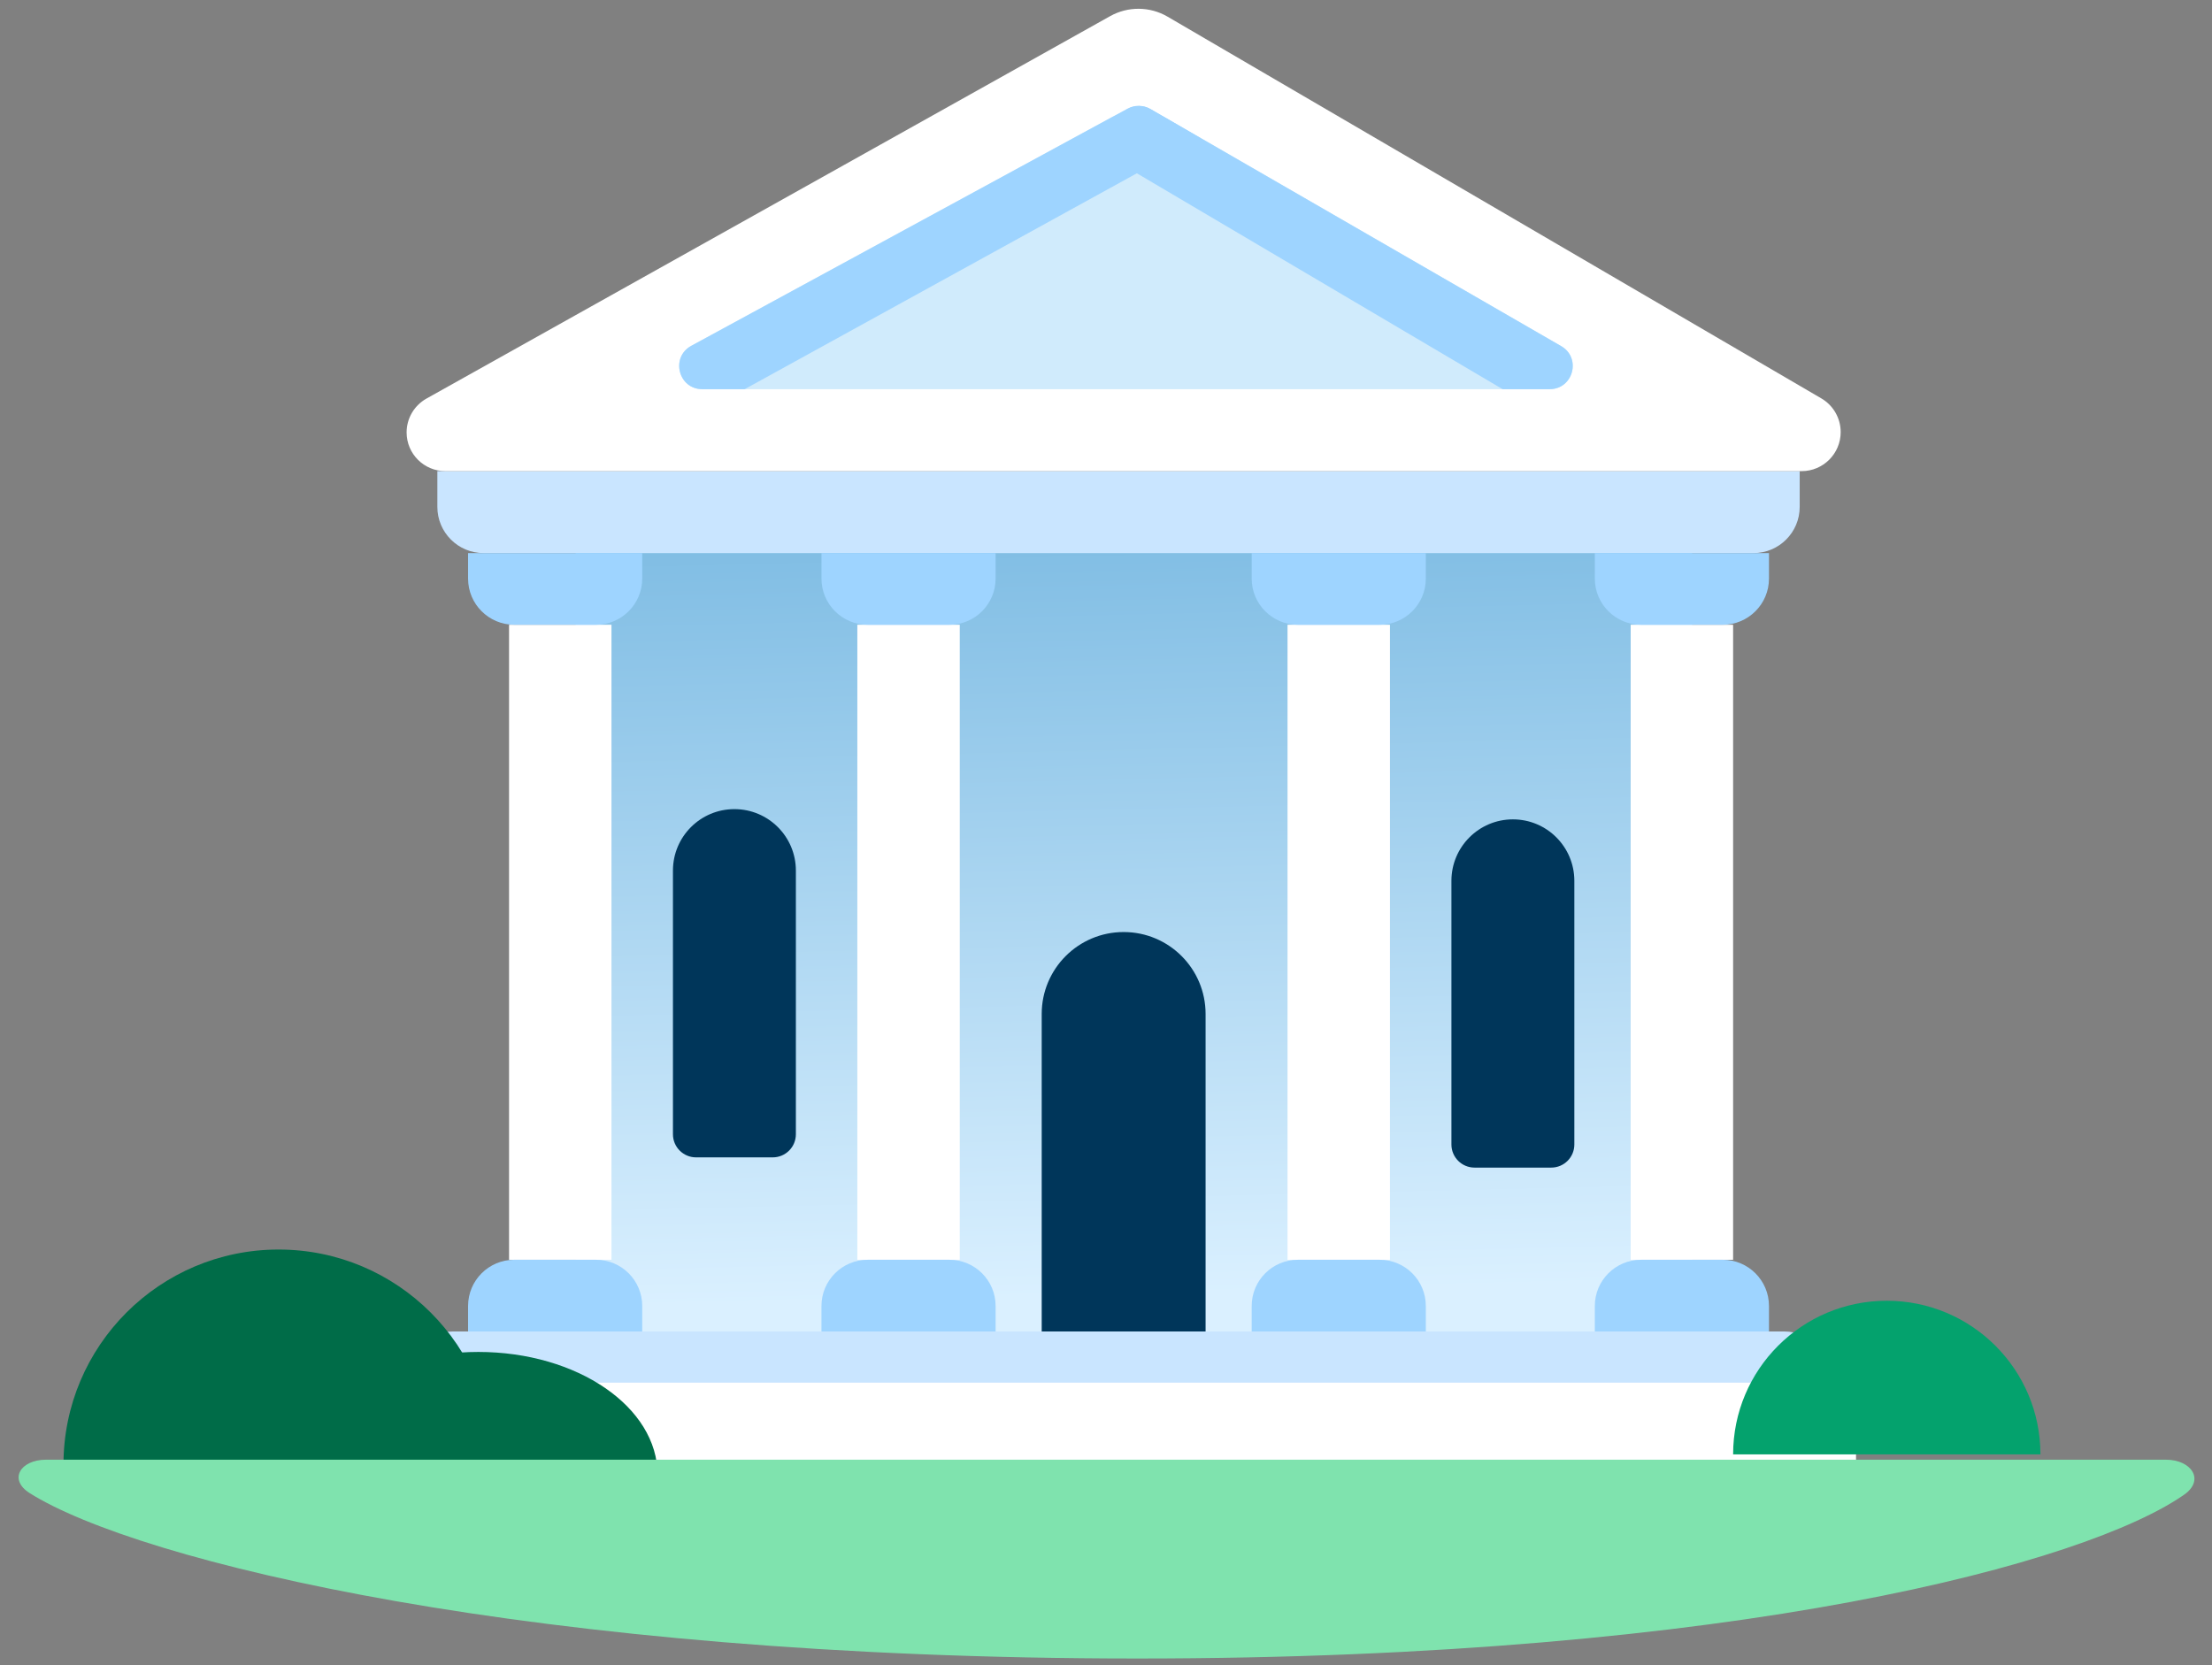 <svg width="89" height="67" viewBox="0 0 89 67" fill="none" xmlns="http://www.w3.org/2000/svg">
<rect x="0" y="0" width="89" height="67" fill="#808080" stroke="none"/>
<path d="M68.084 56.875L23.161 56.875L23.161 22.053C23.161 21.027 23.993 20.195 25.019 20.195L66.225 20.195C67.252 20.195 68.084 21.027 68.084 22.053L68.084 56.875Z" fill="url(#paint0_linear_6342_8937)"/>
<path d="M48.507 53.578L41.913 53.578L41.913 40.802C41.913 38.981 43.389 37.505 45.21 37.505C47.031 37.505 48.507 38.981 48.507 40.802L48.507 53.578Z" fill="#00365A"/>
<path d="M32.022 45.642C32.022 46.156 31.606 46.572 31.092 46.572L28.005 46.572C27.492 46.572 27.076 46.156 27.076 45.642L27.076 35.032C27.076 33.666 28.183 32.559 29.549 32.559C30.915 32.559 32.022 33.666 32.022 35.032L32.022 45.642Z" fill="#00365A"/>
<path d="M63.344 46.054C63.344 46.568 62.928 46.984 62.415 46.984L59.328 46.984C58.815 46.984 58.398 46.568 58.398 46.054L58.398 35.444C58.398 34.078 59.506 32.971 60.871 32.971C62.237 32.971 63.344 34.078 63.344 35.444L63.344 46.054Z" fill="#00365A"/>
<rect x="65.611" y="25.14" width="4.121" height="25.553" fill="white"/>
<rect x="51.804" y="25.14" width="4.121" height="25.553" fill="white"/>
<rect x="20.482" y="25.14" width="4.121" height="25.553" fill="white"/>
<path d="M17.597 18.958H72.411V20.397C72.411 21.423 71.579 22.256 70.553 22.256H19.455C18.429 22.256 17.597 21.423 17.597 20.397V18.958Z" fill="#C9E5FF"/>
<path d="M73.648 56.875L16.36 56.875L16.36 55.437C16.36 54.41 17.192 53.578 18.219 53.578L71.789 53.578C72.816 53.578 73.648 54.41 73.648 55.437L73.648 56.875Z" fill="#C9E5FF"/>
<path d="M74.678 58.936L15.742 58.936L15.742 57.497C15.742 56.471 16.574 55.639 17.601 55.639L72.819 55.639C73.846 55.639 74.678 56.471 74.678 57.497L74.678 58.936Z" fill="white"/>
<path d="M72.489 18.958H17.919C17.058 18.958 16.36 18.261 16.36 17.4C16.36 16.835 16.666 16.315 17.158 16.039L44.666 0.65C45.386 0.247 46.266 0.255 46.978 0.671L73.281 16.031C73.763 16.312 74.06 16.829 74.06 17.387C74.06 18.255 73.356 18.958 72.489 18.958Z" fill="white"/>
<path d="M46.937 4.761L62.813 13.927C63.637 14.402 63.3 15.661 62.349 15.661H28.258C27.294 15.661 26.968 14.376 27.814 13.915L44.704 4.733C45.403 4.353 46.248 4.364 46.937 4.761Z" fill="#D0EBFC"/>
<path d="M46.281 4.385L48.301 5.564L29.961 15.661H28.258C27.294 15.661 26.968 14.376 27.814 13.915L45.368 4.371C45.654 4.216 46 4.221 46.281 4.385Z" fill="#9ED4FF"/>
<path d="M45.362 4.393L43.355 5.564L60.459 15.661H62.349C63.3 15.661 63.637 14.402 62.813 13.927L46.295 4.391C46.007 4.224 45.651 4.225 45.362 4.393Z" fill="#9ED4FF"/>
<rect x="34.495" y="25.14" width="4.121" height="25.553" fill="white"/>
<path d="M25.84 53.578L18.833 53.578L18.833 52.552C18.833 51.525 19.665 50.693 20.692 50.693L23.981 50.693C25.007 50.693 25.84 51.525 25.84 52.552L25.84 53.578Z" fill="#9ED4FF"/>
<path d="M18.833 22.256H25.84V23.282C25.84 24.308 25.007 25.14 23.981 25.14H20.692C19.665 25.14 18.833 24.308 18.833 23.282V22.256Z" fill="#9ED4FF"/>
<path d="M71.175 53.578L64.168 53.578L64.168 52.552C64.168 51.525 65.001 50.693 66.027 50.693L69.316 50.693C70.343 50.693 71.175 51.525 71.175 52.552L71.175 53.578Z" fill="#9ED4FF"/>
<path d="M64.168 22.256H71.175V23.282C71.175 24.308 70.343 25.14 69.316 25.14H66.027C65.001 25.14 64.168 24.308 64.168 23.282V22.256Z" fill="#9ED4FF"/>
<path d="M57.368 53.578L50.362 53.578L50.362 52.552C50.362 51.525 51.194 50.693 52.22 50.693L55.51 50.693C56.536 50.693 57.368 51.525 57.368 52.552L57.368 53.578Z" fill="#9ED4FF"/>
<path d="M50.362 22.256H57.368V23.282C57.368 24.308 56.536 25.14 55.51 25.14H52.22C51.194 25.14 50.362 24.308 50.362 23.282V22.256Z" fill="#9ED4FF"/>
<path d="M40.058 53.578L33.052 53.578L33.052 52.552C33.052 51.525 33.884 50.693 34.911 50.693L38.2 50.693C39.226 50.693 40.058 51.525 40.058 52.552L40.058 53.578Z" fill="#9ED4FF"/>
<path d="M33.052 22.256H40.058V23.282C40.058 24.308 39.226 25.14 38.2 25.14H34.911C33.884 25.14 33.052 24.308 33.052 23.282V22.256Z" fill="#9ED4FF"/>
<path d="M19.245 54.402C15.262 54.402 12.033 56.617 12.033 59.348H26.458C26.458 56.617 23.229 54.402 19.245 54.402Z" fill="#006C48"/>
<path d="M11.209 50.281C6.429 50.281 2.554 54.156 2.554 58.936H19.863C19.863 54.156 15.989 50.281 11.209 50.281Z" fill="#006C48"/>
<path d="M75.914 52.342C72.5 52.342 69.732 55.109 69.732 58.524H82.097C82.097 55.109 79.329 52.342 75.914 52.342Z" fill="#04A26D"/>
<path d="M1.194 60.082C0.326 59.534 0.824 58.738 1.851 58.738C6.976 58.738 21.061 58.738 45.766 58.738C70.666 58.738 82.292 58.738 87.148 58.738C88.174 58.738 88.722 59.555 87.881 60.144C84.002 62.864 70.024 66.738 45.766 66.738C21.32 66.738 5.506 62.805 1.194 60.082Z" fill="#7FE3AE"/>
<defs>
<linearGradient id="paint0_linear_6342_8937" x1="44.798" y1="52.136" x2="43.997" y2="18.457" gradientUnits="userSpaceOnUse">
<stop stop-color="#DAF0FF"/>
<stop offset="1" stop-color="#77B8E1"/>
</linearGradient>
</defs>
</svg>
